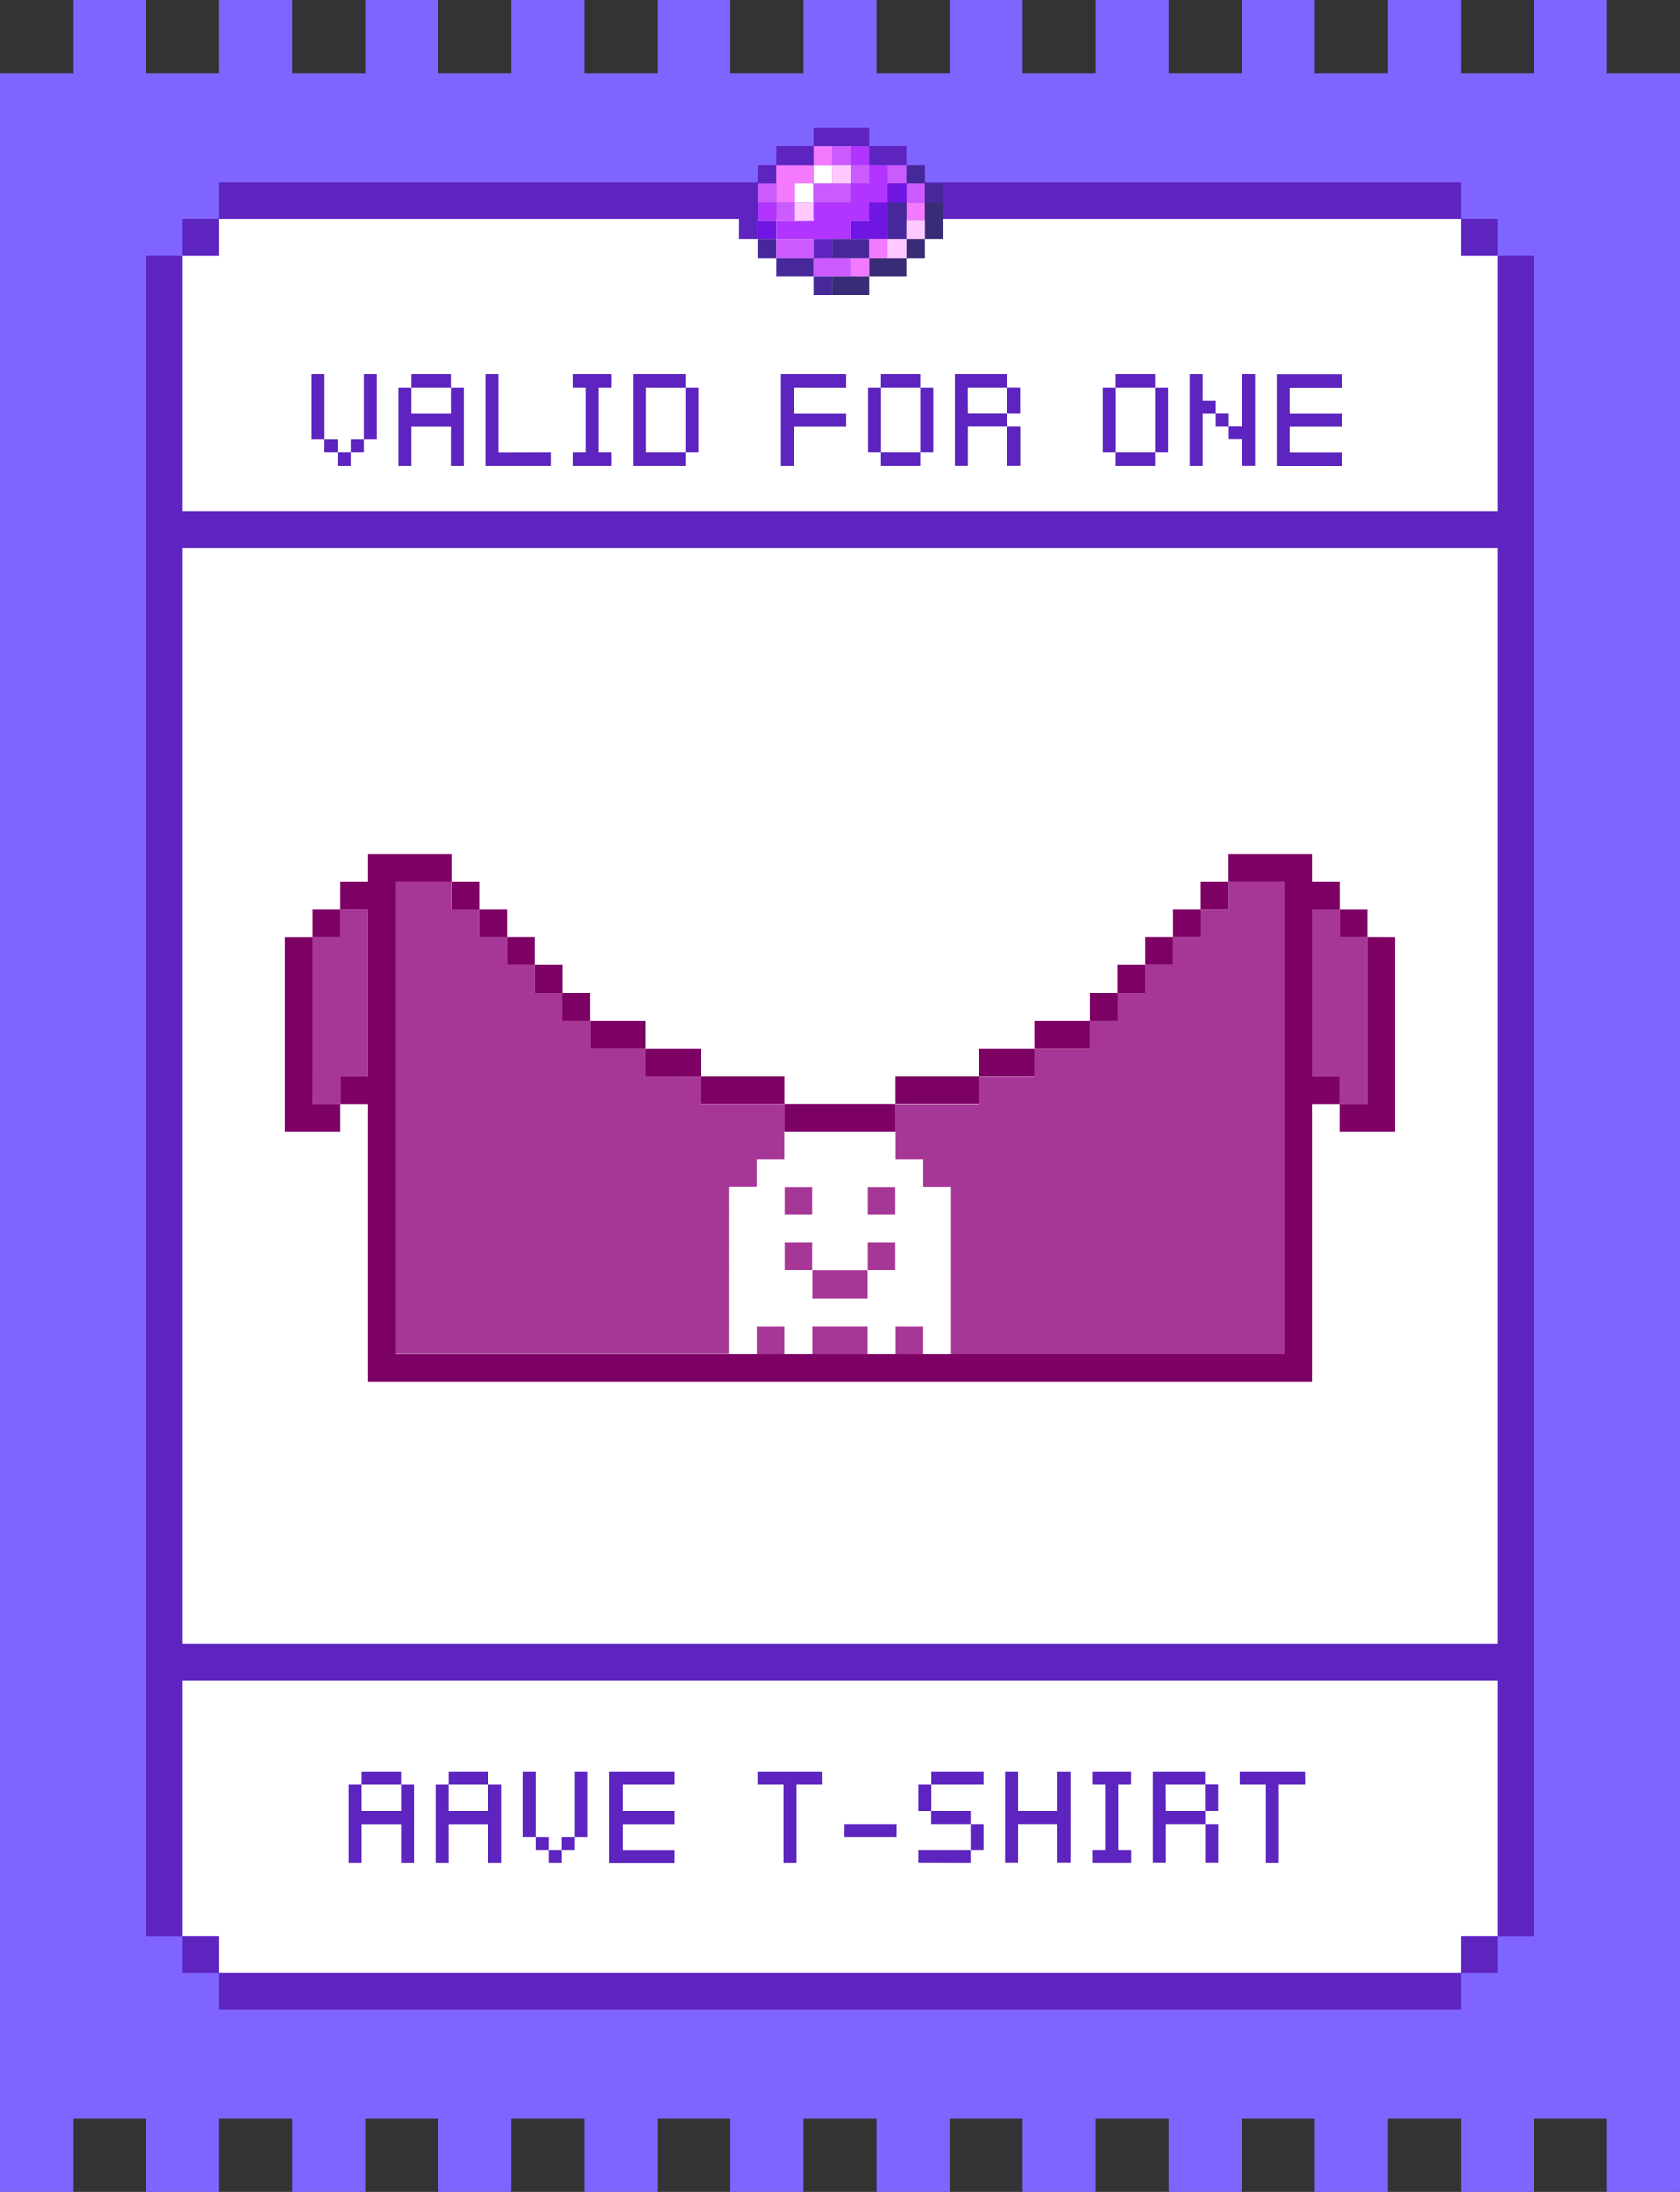 <svg xmlns="http://www.w3.org/2000/svg" xmlns:xlink="http://www.w3.org/1999/xlink" viewBox="0 0 1329.4 1734" xmlns:v="https://vecta.io/nano"><rect x="0" y="0" width="1329.4" height="1734" fill="#333333" stroke="none"/><path d="M1300.5 57.8h-28.9V0h-57.8v57.8H1156V0h-57.8v57.8h-57.8V0h-57.8v57.8h-57.8V0H867v57.8h-57.8V0h-57.8v57.8h-57.8V0h-57.8v57.8H578V0h-57.8v57.8h-57.8V0h-57.8v57.8h-57.8V0H289v57.8h-57.8V0h-57.8v57.8h-57.8V0H57.8v57.8H0V1734h57.8v-57.8h57.8v57.8h57.8v-57.8h57.8v57.8H289v-57.8h57.8v57.8h57.8v-57.8h57.8v57.8h57.8v-57.8H578v57.8h57.8v-57.8h57.8v57.8h57.8v-57.8h57.8v57.8H867v-57.8h57.8v57.8h57.8v-57.8h57.8v57.8h57.8v-57.8h57.8v57.8h57.8v-57.8h57.8v57.8h57.8V57.8z" fill="#8064ff"/><path d="M1127.1 1329.4H144.5v202.3h28.9v28.9H1156v-28.9h28.9v-202.3H1156zM1156 202.3v-28.9H173.4v28.9h-28.9v202.3h1040.4V202.3zm-28.9 231.2H144.5v867h1040.4v-867H1156z" fill="#fff"/><g fill="#5d24bf"><path d="M1156 173.4h28.9v28.9H1156zm0 1358.3h28.9v28.9H1156z"/><path d="M1184.9 202.3v202.3H144.5V202.3h-28.9v1329.4h28.9v-202.3h1040.4v202.3h28.9V202.3h-28.9zm0 260.1v838.1H144.5v-867h1040.4v28.9zm-953.7-289H1156v-28.9H173.4v28.9h28.9z"/><path d="M144.5 173.4h28.9v28.9h-28.9zm0 1358.3h28.9v28.9h-28.9z"/><path d="M1098.2 1560.6H173.4v28.9H1156v-28.9h-28.9z"/></g><path d="M246.6 296.1h10.3v51.6h-10.3v-51.6zm20.6 51.6v10.4h10.3v10.3h-10.3v-10.3h-10.4v-10.4h10.4zm10.3 10.4v-10.4h10.4v10.4h-10.4zm10.4-62h10.3v51.6h-10.3v-51.6zm68.8 10.3H367v62h-10.3v-30.9h-31.1v30.9h-10.3v-62h10.3v20.7h31.1v-20.7zm0-10.3v10.3h-31.1v-10.3h31.1zm79 62v10.3h-51.6v-72.2h10.3v62l41.3-.1zm37.9-51.7v51.7h10.3v10.3H453v-10.3h10.3v-51.7H453v-10.3h30.9v10.3h-10.3zm37.7 0v51.7h31.1v10.3h-41.3v-72.2h41.3v10.3l-31.1-.1zm31.1 0h10.3v51.7h-10.3v-51.7zm85.9 0v20.7h41.3v10.4h-41.3v30.9H618v-72.2h51.6v10.3l-41.3-.1zm58.6 0h10.3v51.7h-10.3v-51.7zm41.3-10.3v10.3h-31.1v-10.3h31.1zm-31.1 72.3v-10.3h31.1v10.3h-31.1zm31.1-62h10.3v51.7h-10.3v-51.7zm37.7 20.6H797v10.4h10.3v30.9H797v-30.9h-31.1v30.9h-10.3v-72.2h41.3v10.3h-31.1l.1 20.6zm41.3 0h-10.3v-20.7h10.3V327zm65.5-20.6H883v51.7h-10.3v-51.7zm41.3-10.3v10.3h-31.1v-10.3H914zm-31.1 72.3v-10.3H914v10.3h-31.1zm31.1-62h10.3v51.7H914v-51.7zm37.7 10.4h10.4v10.3h-10.4v41.3h-10.3v-72.2h10.3v20.6zm10.4 10.2h10.3v10.4h-10.3V327zm20.7-30.9h10.3v72.2h-10.3v-20.7h-10.4v-10.3h10.4v-41.2zm37.7 10.3v20.7h41.3v10.4h-41.3v20.7h41.3v10.3h-51.6v-72.2h51.6v10.3h-41.3v-.2z" enable-background="new" fill="#5d24bf"/><path d="M317.3 1411.9h10.3v62h-10.3V1443h-31.1v30.9h-10.3v-62h10.3v20.7h31.1v-20.7zm0-10.3v10.3h-31.1v-10.3h31.1zm68.8 10.3h10.3v62h-10.3V1443H355v30.9h-10.3v-62H355v20.7h31.1v-20.7zm0-10.3v10.3H355v-10.3h31.1zm27.4 0h10.3v51.6h-10.3v-51.6zm20.7 51.6v10.4h10.3v10.3h-10.3v-10.3h-10.4v-10.4h10.4zm10.3 10.4v-10.4h10.4v10.4h-10.4zm10.4-62h10.3v51.6h-10.3v-51.6zm37.7 10.3v20.7h41.3v10.4h-41.3v20.7h41.3v10.3h-51.6v-72.4h51.6v10.3h-41.3zm158.4 0h-20.7v62H620v-62h-20.7v-10.3h51.6l.1 10.3zm58.5 41.3h-41.3v-10.3h41.3v10.3zm17.2-41.3H737v20.7h-10.3v-20.7zm0 61.9v-10.2H768v10.3l-41.3-.1zm51.6-72.2v10.3H737v-10.3h41.3zm-10.3 41.3h-31.1v-10.4H768v10.4zm10.3 20.7H768v-20.7h10.3v20.7zm68.7-62v72.2h-10.3v-30.9h-31.1v30.9h-10.3v-72.2h10.3v30.9h31.1v-30.9H847zm37.9 10.3v51.7h10.3v10.3h-31v-10.3h10.3v-51.7h-10.3v-10.3h30.9v10.3h-10.2zm37.7 20.6h31.1v10.4H964v30.9h-10.3v-30.9h-31.1v30.9h-10.3v-72.2h41.3v10.3h-31.1l.1 20.6zm41.3 0h-10.3v-20.7h10.3v20.7zm68.8-20.6H1012v62h-10.3v-62H981v-10.3h51.6l.1 10.3z" enable-background="new" fill="#5d24bf"/><path d="M730.6 1049h-43.9v-22h-43.9v22h-43.9v43.9h131.8v-22l-.1-21.9z" fill="#e6cce1"/><g fill="#a73796"><path d="M972.2 697.6v22h-22v22h-22v22h-22v22h-22v22h-22v22h-43.9v22h-43.9v22h-65.9v43.9h22v22h22v131.8h263.6V697.6h-43.9zM598.8 917.3h22v-43.9h-65.9v-22H511v-22h-43.9v-22h-22v-22h-22v-22h-22v-22h-22v-22h-22v-22h-43.9v373.4h263.6V939h22v-21.7zM1060 741.5v-22h-22v131.8h22v22h22V741.5h-22zm-417.3 263.6v22h43.9v-22h-43.9zM269.3 741.5h-22v131.8h22v-22h22V719.6h-22v21.9zM642.7 1049v22h43.9v-22h-43.9zm-43.9 0h22v22h-22v-22zm109.8 0h22v22h-22v-22z"/><path d="M620.8 939.2h22v22h-22v-22zm65.8 0h22v22h-22v-22zm0 43.9h22v22h-22v-22zm-65.8 0h22v22h-22v-22z"/></g><path d="M730.6 939.2v-22h-22v-22h-87.9v22h-22v22h-22V1071h22v-22h22v22h22v-22h43.9v22h22v-22h22v22h22V939.2h-22zm-22 22h-22v-22h22v22zm-65.9-22v22h-22v-22h22zm22 87.9h-22v-22h-22v-22h22v22h43.9v-22h22v22h-22v22h-21.9z" fill="#fff"/><g fill="#7d0064"><path d="M357.2 697.6h22v22h-22v-22zm43.9 43.9h22v22h-22v-22z"/><path d="M379.2 719.6h22v22h-22v-22zm65.8 65.9h22v22h-22v-22z"/><path d="M423.1 763.5h22v22h-22v-22zm109.8 87.9h22v-22H511v22h21.9z"/><path d="M489 829.4h22v-22h-43.9v22H489zm461.2-131.8h22v22h-22v-22zm-43.9 43.9h22v22h-22v-22z"/><path d="M928.3 719.6h22v22h-22v-22zm-65.9 65.9h22v22h-22v-22z"/><path d="M884.3 763.5h22v22h-22v-22zm-65.9 87.9v-22h-43.9v22h43.9zm44-22v-22h-43.9v22h43.9zm-219.7 65.9h65.9v-22h-87.9v22h22z"/><path d="M576.8 873.3h43.9v-22h-65.9v22h22zm175.7 0h22v-22h-65.9v22h43.9zM1082 741.5v131.8h-22v22h43.9V741.6l-21.9-.1z"/><path d="M1060 719.6h22v22h-22v-22zM247.4 851.4V741.6h-22v153.7h43.9v-22h-22l.1-21.9z"/><path d="M247.4 719.6h22v22h-22v-22z"/><path d="M1038.1 851.4V719.6h22v-22h-22v-22h-65.9v22h43.9V1071H313.3V697.6h43.9v-22h-65.9v22h-22v22h22v131.8h-22v22h22V1093h746.8V873.4h22v-22h-22z"/></g><g fill="#fff"><path d="M629 145.2h14.7v14.7H629z"/><use xlink:href="#B"/></g><g fill="#b135ff"><use xlink:href="#B" x="29.4" y="-14.7"/><path d="M687.8 130.5v14.7h-14.7v14.7h-29.4v14.7h-29.4v14.8h58.8v-14.8h14.7v-14.7h14.7v-29.4z"/><use xlink:href="#B" x="-44.2" y="29.4"/></g><g fill="#cb5bff"><use xlink:href="#B" x="-44.2" y="14.7"/><path d="M614.3 159.9H629v14.7h-14.7z"/><use xlink:href="#B" x="14.7" y="-14.7"/><use xlink:href="#B" x="29.4"/><use xlink:href="#B" x="58.8"/><use xlink:href="#B" x="73.5" y="14.7"/><path d="M643.7 145.2v14.7h29.4v-14.7h-14.7zM629 189.4h-14.7v14.7h29.4v-14.7z"/><path d="M643.7 204.1v14.7h29.4v-14.7h-14.7z"/></g><g fill="#f37aff"><path d="M614.3 130.5v29.4H629v-14.7h14.7v-14.7H629z"/><use xlink:href="#B" y="-14.7"/><use xlink:href="#B" x="73.5" y="29.4"/><use xlink:href="#B" x="29.4" y="73.6"/><use xlink:href="#B" x="44.1" y="58.9"/></g><g fill="#ffc9ff"><use xlink:href="#B" x="14.7"/><path d="M629 159.9h14.7v14.7H629z"/><use xlink:href="#B" x="58.8" y="58.9"/><use xlink:href="#B" x="73.5" y="44.1"/></g><g fill="#3a2b77"><path d="M658.4 218.8v14.7h29.4v-14.7h-14.7z"/><path d="M687.8 204.1v14.7h29.4v-14.7h-14.7z"/><use xlink:href="#B" x="73.5" y="58.9"/><path d="M731.9 159.9v29.5h14.7v-29.5z"/></g><g fill="#47289b"><use xlink:href="#B" x="-44.2" y="58.9"/><path d="M629 204.1h-14.7v14.7h29.4v-14.7z"/><use xlink:href="#B" y="88.3"/><use xlink:href="#B" x="88.2" y="14.7"/><use xlink:href="#B" x="73.5"/><path d="M658.4 189.4v14.7h29.4v-14.7h-14.7zm44.1-14.8v14.8h14.7v-29.5h-14.7z"/></g><g fill="#6f16e2"><use xlink:href="#B" x="-44.2" y="44.1"/><use xlink:href="#B" x="58.8" y="14.7"/><path d="M687.8 174.6h-14.7v14.8h29.4v-29.5h-14.7z"/></g><g fill="#5d24bf"><path d="M673.1 101.1h-29.4v14.7h44.1v-14.7zm-88.3 58.8v29.5h14.7v-44.2h-14.7z"/><path d="M702.5 115.8h-14.7v14.7h29.4v-14.7z"/><use xlink:href="#B" y="58.9"/><path d="M614.3 115.8v14.7h29.4v-14.7H629z"/><use xlink:href="#B" x="-44.2"/></g><defs ><path id="B" d="M643.7 130.5h14.7v14.7h-14.7z"/></defs></svg>